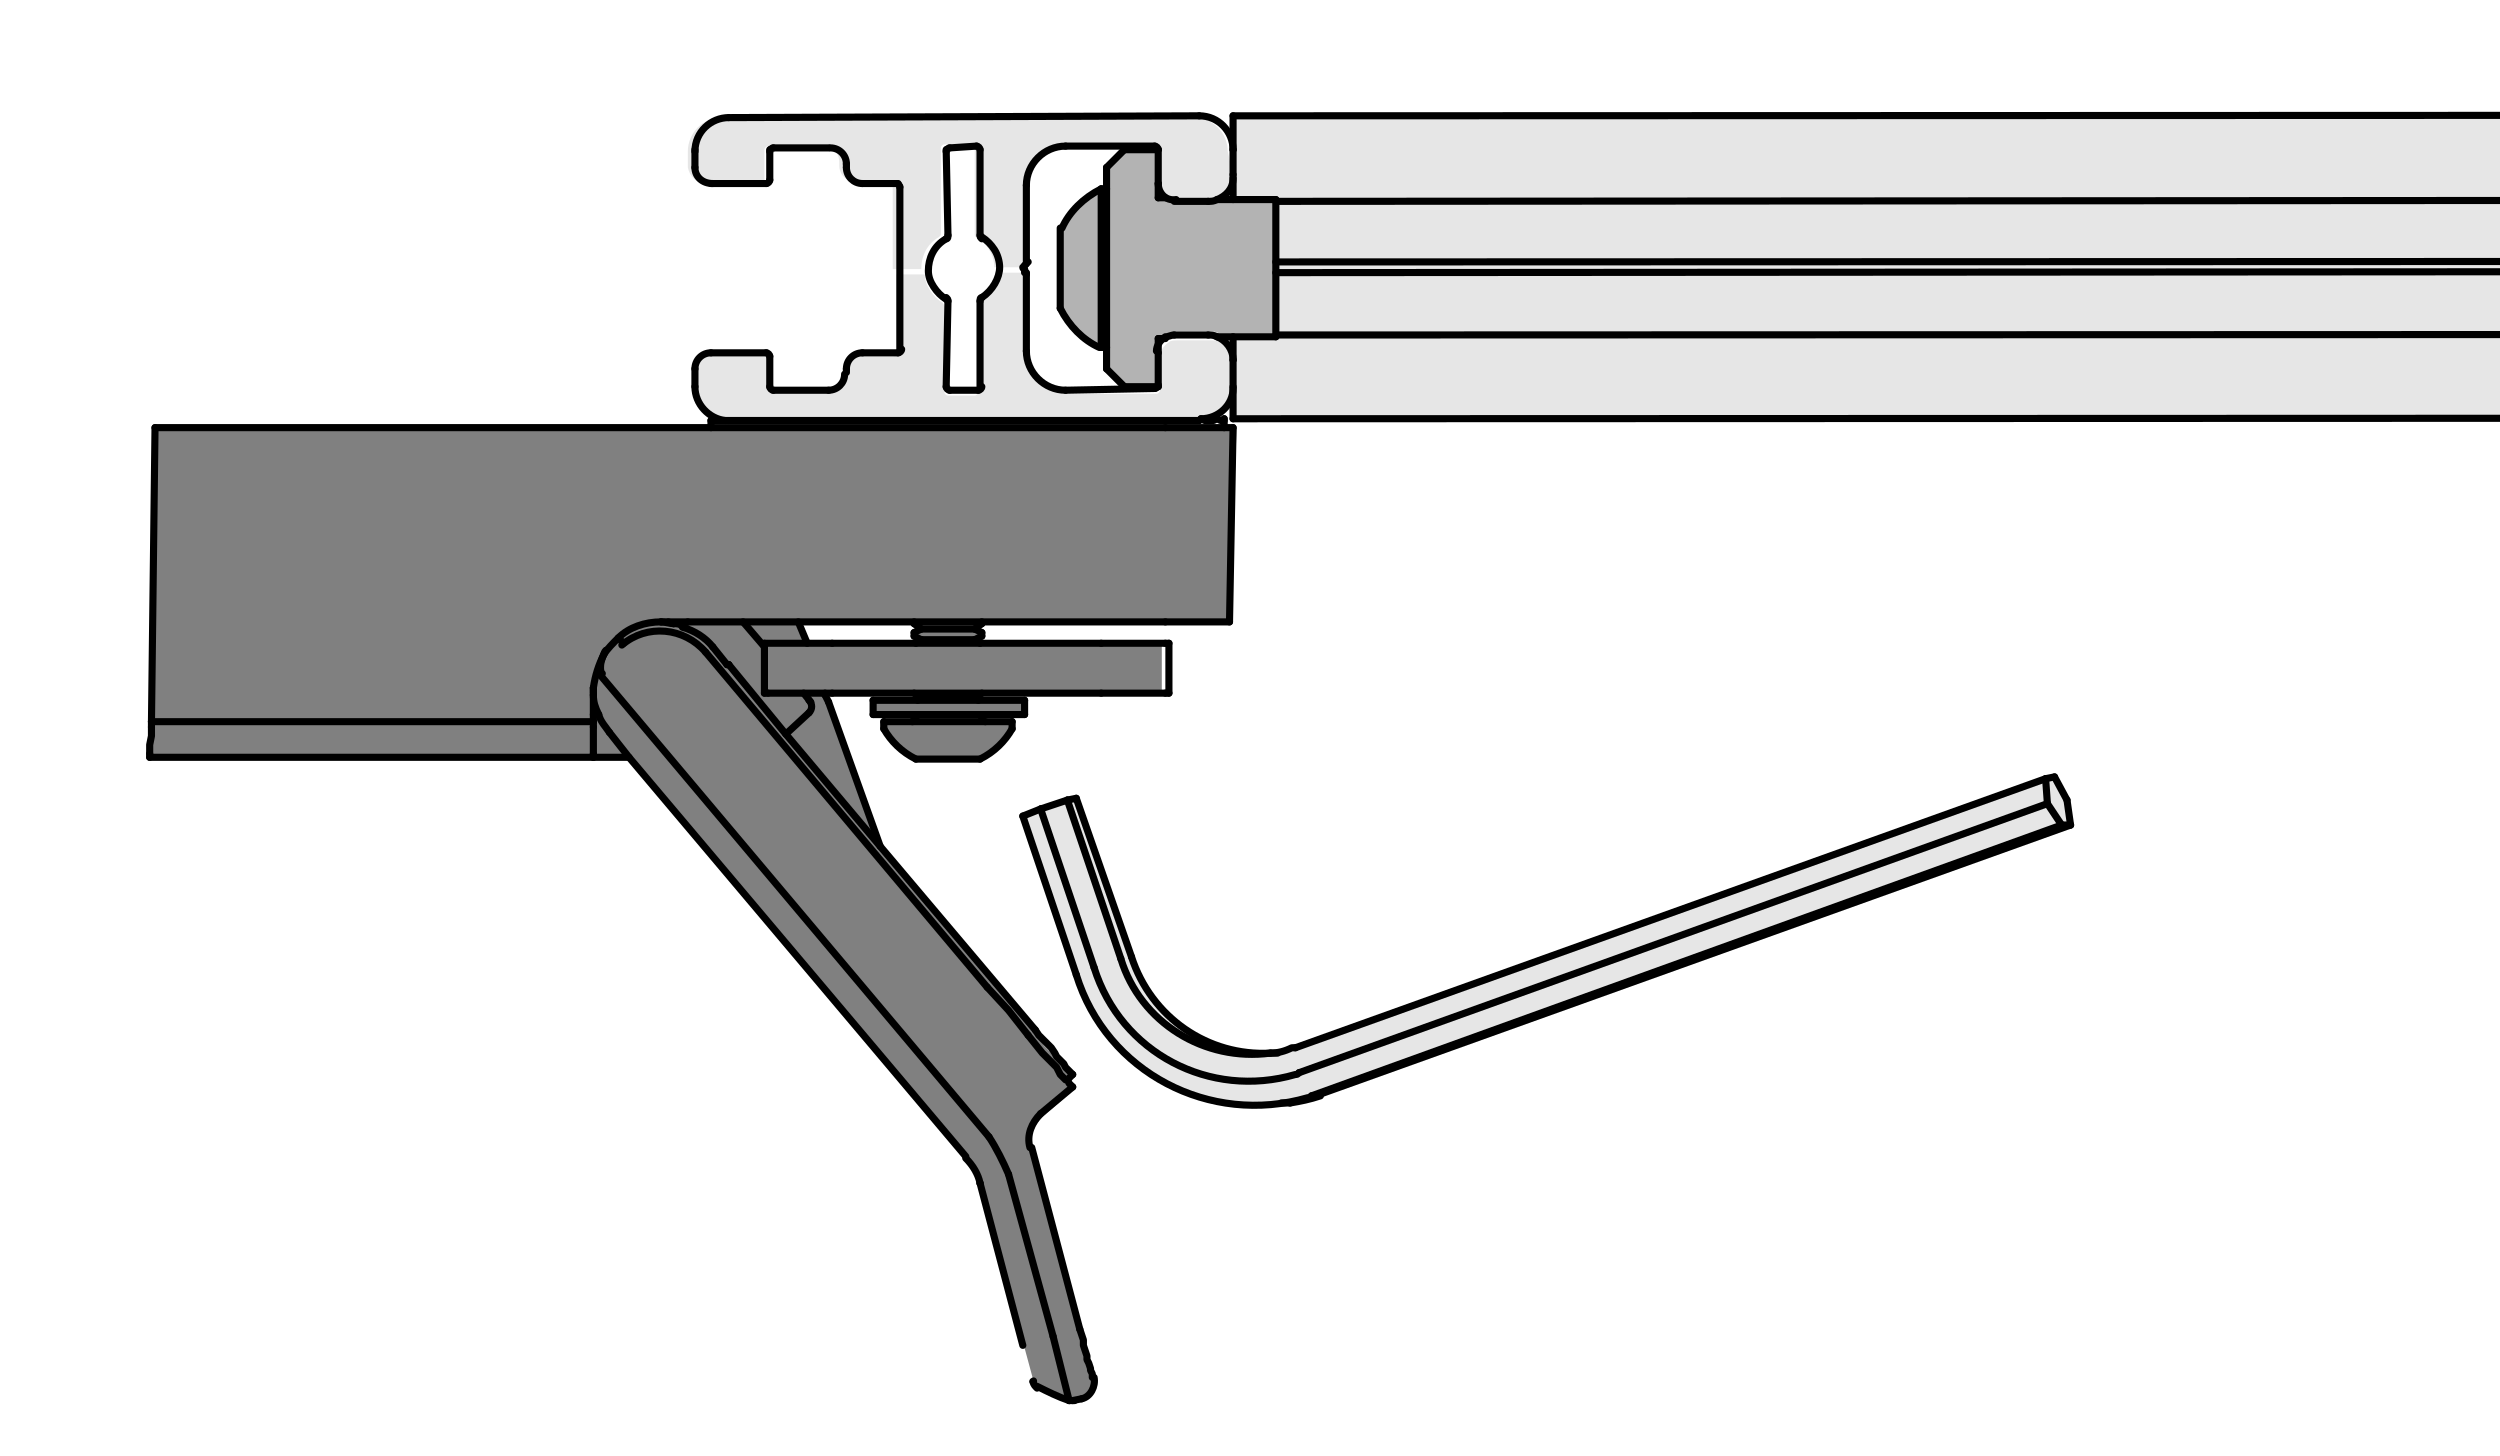 <?xml version="1.0" encoding="utf-8"?>
<!-- Generator: Adobe Illustrator 20.0.0, SVG Export Plug-In . SVG Version: 6.00 Build 0)  -->
<svg version="1.1" xmlns="http://www.w3.org/2000/svg" xmlns:xlink="http://www.w3.org/1999/xlink" x="0px" y="0px"
	 viewBox="0 0 140.3 81.7" style="enable-background:new 0 0 140.3 81.7;" xml:space="preserve">
<style type="text/css">
	.st0{fill:#E6E6E6;}
	.st1{fill:#B3B3B3;}
	.st2{fill:#808080;}
	.st3{fill:none;stroke:#000000;stroke-width:0.4;stroke-linecap:round;stroke-linejoin:round;stroke-miterlimit:10;}
</style>
<g id="Kontur">
	<g id="ARC_1842_">
		<g id="XMLID_2_">
			<g>
				<polygon class="st0" points="352.7,23.4 352.7,23.4 69.2,23.5 69.2,23.5 69.2,23.5 69.2,23.4 69.2,23.2 69.2,23.1 69.2,22.9 
					69.2,22.7 69.2,22.4 69.2,22.2 69.2,21.9 69.2,21.8 69.2,21.7 69.2,20.2 69.2,20 69.2,19.8 69.2,19.5 69.2,19.3 69.2,19.2 
					69.2,19 69.2,18.9 71.6,18.9 71.6,18.8 352.7,18.7 352.7,18.7 352.7,18.8 352.7,18.9 352.7,19 352.7,19.2 352.7,19.4 
					352.7,19.6 352.7,19.9 352.7,20.1 352.7,21.5 352.7,21.8 352.7,22.1 352.7,22.3 352.7,22.5 352.7,22.8 352.7,23 352.7,23.1 
					352.7,23.2 352.7,23.3 				"/>
				<polygon class="st0" points="352.7,15.3 352.7,18.7 71.6,18.8 71.6,15.3 352.7,15.1 352.7,15.1 352.7,15.2 352.7,15.2 
					352.7,15.2 352.7,15.2 352.7,15.2 352.7,15.2 				"/>
				<polygon class="st0" points="352.7,15.1 352.7,15.1 71.6,15.3 71.6,14.7 352.7,14.6 352.7,14.6 352.7,14.6 352.7,14.6 
					352.7,14.6 352.7,14.7 352.7,14.7 352.7,14.7 352.7,14.7 352.7,14.8 352.7,14.8 352.7,14.8 352.7,14.9 352.7,14.9 352.7,14.9 
					352.7,15 352.7,15 				"/>
				<rect x="71.6" y="11.2" class="st0" width="281.1" height="3.4"/>
				<polygon class="st0" points="352.7,11.1 352.7,11.1 71.6,11.3 71.6,11.2 69.2,11.2 69.2,11.1 69.2,10.9 69.2,10.8 69.2,10.6 
					69.2,10.3 69.2,10.1 69.2,10 69.2,9.8 69.2,8.4 69.2,8.2 69.2,7.9 69.2,7.6 69.2,7.4 69.2,7.2 69.2,7 69.2,6.8 69.2,6.7 
					69.2,6.6 69.2,6.6 69.2,6.5 352.7,6.4 352.7,6.4 352.7,6.5 352.7,6.6 352.7,6.7 352.7,6.9 352.7,7.1 352.7,7.3 352.7,7.5 
					352.7,7.8 352.7,8 352.7,8.3 352.7,9.7 352.7,10 352.7,10.2 352.7,10.4 352.7,10.6 352.7,10.8 352.7,10.9 352.7,11 				"/>
				<polygon class="st0" points="116,44.9 116.2,46.3 115.7,46.3 114.9,45.1 114.8,43.7 115.3,43.6 				"/>
				<path class="st0" d="M114.9,45.1l0.7,1.3L73.6,61.5c-0.1,0-0.1,0-0.2,0.1c-5.5,1.7-11.3-1.4-13-6.9l-3-8.9l1-0.4l3,8.9
					c1.5,4.8,6.5,7.4,11.3,6c0.1,0,0.1,0,0.2-0.1L114.9,45.1z"/>
				<path class="st0" d="M71.3,59.1c0.4,0,0.8-0.1,1.2-0.3c0.1,0,0.1,0,0.2,0l42.1-15.2l0.2,1.4L72.9,60.2c-0.1,0-0.1,0-0.2,0.1
					c-4.8,1.5-9.8-1.2-11.3-6l-3-8.9l1.5-0.5l3,8.9C64,57.4,67.6,59.6,71.3,59.1C71.3,59.1,71.3,59.1,71.3,59.1z"/>
				<path class="st0" d="M63.5,53.7c1.1,3.4,4.3,5.6,7.8,5.4c-3.7,0.5-7.2-1.7-8.4-5.3l-3-8.9l0.5-0.1L63.5,53.7z"/>
				<path class="st1" d="M65,10.3c0,0.5,0.4,1,1,0.9l1.9,0c0.2,0,0.3,0,0.5-0.1l0.9,0l2.4,0l0,0l0,3.4l0,0.6l0,3.6l0,0l-2.4,0
					l-0.9,0c-0.2-0.1-0.3-0.1-0.5-0.1l-1.9,0c-0.2,0-0.3,0.1-0.5,0.1L65,19l0,0.8l0,1.9l-1.9,0l-1-0.9l0-1.2l0-9l0-1.2l0.9-0.9
					l1.9,0L65,10.3z"/>
				<path class="st2" d="M33.9,36.7C33.9,36.7,33.9,36.7,33.9,36.7c-0.4,0.6-0.6,1.2-0.6,1.9l0,1.5l0,0.4l-24.8,0L8.7,24l31.2,0
					l25.5,0l0.4,0l0.4,0l0.4,0l0.4,0l0.3,0l0.3,0l0.3,0l0.3,0l0.3,0l0.2,0l0.2,0l0,0l0.2,0l0.1,0l0.1,0l0.1,0l0,0L69,34.9l0,0
					l-0.1,0l-0.1,0l-0.1,0l-0.2,0l-0.2,0l-0.2,0l-0.3,0l-0.3,0l-0.3,0l-0.3,0l-0.4,0l-0.4,0l-0.4,0l-0.4,0l-10.3,0l-3.8,0l-6.5,0
					l-3.1,0l-3.1,0l-1.1,0l-0.4,0c-0.9,0-1.8,0.3-2.4,0.9C34.4,36,34.1,36.4,33.9,36.7z"/>
				<path class="st0" d="M69.2,21.7l0,0.2c-0.1,0.9-0.9,1.7-1.8,1.7l-0.1,0l-26.5,0l-0.2,0c-1-0.1-1.7-0.9-1.7-1.9l0-0.9
					c0-0.5,0.4-0.9,0.9-0.9l3.1,0c0.1,0,0.2,0.1,0.2,0.2l0,1.7c0,0.1,0.1,0.2,0.2,0.2l3.1,0c0.5,0,0.9-0.4,0.9-0.9l0-0.2
					c0-0.5,0.4-0.9,0.9-0.9l1.9,0c0.1,0,0.2-0.1,0.2-0.2l0-4.4l1.6,0c0,0.3,0.1,0.6,0.3,0.9c0.2,0.3,0.4,0.5,0.7,0.7
					c0,0,0.1,0.1,0.1,0.2l0,4.8c0,0.1,0.1,0.2,0.2,0.2l1.5,0c0.1,0,0.2-0.1,0.2-0.2l0-4.8c0-0.1,0-0.1,0.1-0.2c0.6-0.4,1-1.1,1-1.7
					l1.4,0c0,0,0,0.1,0.1,0.1l0.1,0.1c0,0,0.1,0.1,0.1,0.1l0,4.3c0,1.2,1,2.2,2.2,2.2l5,0c0.1,0,0.2-0.1,0.2-0.2l0-1.9
					c0-0.3,0.2-0.6,0.5-0.8c0.1-0.1,0.3-0.1,0.5-0.1l1.9,0c0.2,0,0.3,0,0.5,0.1c0.5,0.2,0.9,0.7,0.9,1.3L69.2,21.7z"/>
				<path class="st0" d="M69.2,9.8l0,0.1c0,0.5-0.4,1-0.9,1.2c-0.2,0.1-0.3,0.1-0.5,0.1l-1.9,0c-0.5,0-0.9-0.4-1-0.9l0-1.9
					c0-0.1-0.1-0.2-0.2-0.2l-5,0c-1.2,0-2.2,1-2.2,2.2l0,4.3c0,0,0,0.1-0.1,0.1l-0.1,0.1c0,0,0,0.1-0.1,0.1l-1.4,0
					c0-0.3-0.1-0.7-0.3-1c-0.2-0.3-0.4-0.5-0.7-0.7c-0.1,0-0.1-0.1-0.1-0.2l0-4.8c0-0.1-0.1-0.2-0.2-0.2l-1.5,0
					c-0.1,0-0.2,0.1-0.2,0.2l0,4.8c0,0.1,0,0.1-0.1,0.2c-0.7,0.4-1,1.1-1,1.8l-1.6,0l0-4.7c0-0.1-0.1-0.2-0.2-0.2l-1.9,0
					c-0.5,0-0.9-0.4-0.9-0.9l0-0.2c0-0.5-0.4-0.9-0.9-0.9l-3.1,0c-0.1,0-0.2,0.1-0.2,0.2l0,1.7c0,0.1-0.1,0.2-0.2,0.2l-3.1,0
					c-0.5,0-0.9-0.4-1-0.9l0-0.9c0-1,0.8-1.9,1.9-1.9l26.5,0c1,0,1.9,0.8,1.9,1.9L69.2,9.8z"/>
				<path class="st2" d="M46.3,38.9L46.3,38.9l-0.5,0l-0.4,0l-0.4,0l0,0l-0.4,0l-0.4,0l-0.4,0l-0.3,0l-0.3,0l-0.3,0l0,0l0,0l0,0l0,0
					l0,0l0,0l0,0l0-2.6l0-0.2c0,0,0,0,0,0l0,0l0,0l0,0l0,0l0,0l0,0l0.3,0l0.3,0l0.3,0l0.3,0l0.4,0l0.4,0l0.2,0l0.2,0l0.4,0l0.4,0
					l0.4,0l4.7,0l3.6,0l6.8,0l0.4,0l0.4,0l0.4,0l0.4,0l0.4,0l0.4,0l0.3,0l0.3,0l0.3,0l0.3,0l0,0l0,0l0,0l0,0l0,0l0,0l0,0l0,0l0,2.8
					l0,0l0,0l0,0l0,0l0,0l0,0l0,0l-0.3,0l-0.3,0l-0.3,0l-0.3,0l-0.4,0l-0.4,0l-0.4,0l-0.4,0l-0.4,0l-0.4,0l-6.7,0l-3.8,0l-4.6,0
					L46.3,38.9z"/>
				<path class="st2" d="M61.3,77.3c0.1,0.5-0.2,1-0.7,1.2l-0.4,0.1c-0.1,0-0.2,0-0.3,0c-0.3-1.2-0.6-2.4-0.9-3.6l-2.4-9.1
					c-0.3-0.7-0.7-1.5-1.1-2.1L33.7,37.9c0-0.2-0.1-0.3-0.1-0.4c0-0.3,0.1-0.5,0.2-0.7c0,0,0,0,0,0c0.2-0.3,0.5-0.7,0.8-0.9l0.3,0.4
					c1.4-1.2,3.5-1,4.7,0.4l15.8,18.8l1.2,1.4l1.2,1.4l0.4,0.5l0.4,0.5l0.4,0.4l0.3,0.4l0.3,0.3l0.3,0.3l0.1,0.1l0.1,0.1l0.1,0.2
					l0,0.1l0,0l-1.7,1.5c-0.5,0.5-0.8,1.2-0.6,1.9l2.7,10.2l0.1,0.3l0.1,0.3l0.1,0.3l0.1,0.3l0.1,0.3l0.1,0.2l0.1,0.2l0.1,0.2l0,0.2
					l0,0.1l0,0.1L61.3,77.3L61.3,77.3L61.3,77.3z"/>
				<path class="st2" d="M59.1,75c0.3,1.2,0.6,2.4,0.9,3.6c-0.6-0.2-1.2-0.4-1.8-0.8c-0.1-0.1-0.2-0.2-0.2-0.3l0,0c0,0,0,0,0,0l0,0
					c0,0,0,0,0,0l0,0c0,0,0,0,0,0l0,0l0,0l0,0l0,0l0,0l0,0l0,0l0,0l0,0l0,0l0,0l0,0l0,0l0,0l0,0l0,0l0,0l0,0l0,0l0,0l0,0l0,0l0,0
					l0,0l0,0l0,0l0,0l0,0l0,0l0,0l0,0l0,0l0,0l0,0l0,0l0,0l0,0l0,0l0,0l0,0l0,0l0,0l0,0l0,0l0,0l0,0l0,0l0,0l0,0l0,0l0,0l0,0l0,0
					l0,0l0,0l0,0l0,0l0,0l0,0l0,0l0,0l0,0l0,0l0,0l0,0l0,0l0,0l0,0l0,0l0,0l0,0l0,0l0,0l0,0l0,0l0,0l0,0l0,0l0,0l0,0l0,0l0,0l0,0
					l0,0l0,0l0,0l0,0l0,0l0,0l0,0l0,0l0,0l0,0l0,0l0,0l0,0l0,0l0,0l0,0l0,0l0,0l0,0l0,0l0,0l0,0l0,0l0,0l0,0l0,0l0,0l0,0l0,0l0,0
					l0,0l0,0l0,0l0,0l0,0l0,0l0,0l0,0l0,0l0,0l0,0l0,0l0,0l0,0l0,0l0,0l0,0l0,0l0,0l0,0l0,0l0,0l0,0l0,0l0,0l0,0l0,0l0,0l0,0l0,0
					l0,0l0,0l0,0l0,0l0,0l0,0l0,0l0,0l0,0l0,0l0,0l0,0l0,0l0,0l0,0l0,0l0,0l0,0l0,0l0,0l0,0l0,0l0,0l0,0l0,0l0,0l0,0l0,0l0,0l0,0
					l0,0l0,0L55,66.4l0,0c-0.1-0.5-0.4-1-0.8-1.4L35.3,42.5l-1.1-1.4c-0.3-0.3-0.5-0.6-0.6-1c-0.1-0.3-0.2-0.7-0.3-1.1l0-0.1
					c0-0.1,0-0.2,0-0.3c0-0.7,0.2-1.3,0.6-1.9c-0.1,0.2-0.2,0.5-0.2,0.7c0,0.2,0,0.3,0.1,0.4l21.8,25.9c0.4,0.7,0.8,1.4,1.1,2.1
					L59.1,75z"/>
				<path class="st2" d="M60.2,60.3l-0.4,0.3l-0.1-0.1l-0.3-0.3l-0.3-0.3l-0.3-0.4l-0.4-0.4l-0.4-0.5l-0.4-0.5l-1.2-1.4l-1.2-1.4
					L39.6,36.6c-1.2-1.4-3.3-1.6-4.7-0.4l-0.3-0.4c0.7-0.6,1.5-0.9,2.4-0.9c0.2,0,0.5,0,0.7,0.1l0,0c0.2,0,0.3,0.1,0.5,0.1
					c0.6,0.2,1.2,0.6,1.7,1.1l0.8,1l0.1,0.1l3.2,3.8l5.3,6.3l8.7,10.4l0.2,0.3l0.2,0.3l0.2,0.3l0.2,0.2l0.2,0.2l0.2,0.2l0.2,0.2
					l0.2,0.2l0.1,0.2l0.1,0.1l0.1,0.1l0.1,0.1L60.2,60.3L60.2,60.3L60.2,60.3z"/>
				<polygon class="st1" points="62.1,10.6 62.1,19.5 61.8,19.5 61.8,19.5 61.8,19.4 61.8,19.3 61.8,19.2 61.8,19 61.8,18.8 
					61.8,18.6 61.8,18.3 61.8,18 61.8,17.7 61.8,17.4 61.8,17 61.8,16.6 61.8,16.3 61.8,15.9 61.8,15.5 61.8,15.1 61.8,14.7 
					61.8,14.3 61.8,13.9 61.8,13.5 61.8,13.1 61.8,12.8 61.8,12.4 61.8,12.1 61.8,11.8 61.8,11.6 61.8,11.3 61.8,11.1 61.8,10.9 
					61.8,10.8 61.8,10.7 61.8,10.6 61.8,10.6 				"/>
				<path class="st1" d="M61.8,19.5L61.8,19.5c-1-0.4-1.8-1.2-2.2-2.2l0,0l0-0.1l0-0.1l0-0.1l0-0.2l0-0.2l0-0.2l0-0.2l0-0.3l0-0.3
					l0-0.3l0-0.3l0-0.3l0-0.3l0-0.3l0-0.3l0-0.2l0-0.2l0-0.2l0-0.2l0-0.1l0-0.1l0-0.1l0,0l0,0c0.5-1,1.3-1.8,2.2-2.2l0,0l0,0.1
					l0,0.1l0,0.2l0,0.2l0,0.2l0,0.2l0,0.3l0,0.3l0,0.3l0,0.3l0,0.4l0,0.4l0,0.4l0,0.4l0,0.4l0,0.4l0,0.4l0,0.4l0,0.4l0,0.4l0,0.4
					l0,0.4l0,0.3l0,0.3l0,0.3l0,0.3l0,0.2l0,0.2l0,0.2l0,0.1L61.8,19.5L61.8,19.5z"/>
				<polygon class="st2" points="57.5,39.3 57.5,40.1 57.5,40.1 57.4,40.1 57.4,40.1 57.2,40.1 57.1,40.1 56.9,40.1 56.7,40.1 
					56.4,40.1 56.2,40.1 55.9,40.1 55.6,40.1 55.2,40.1 55.1,40.1 54.9,40.1 54.5,40.1 54.1,40.1 53.7,40.1 53.4,40.1 53,40.1 
					52.6,40.1 52.2,40.1 51.8,40.1 51.5,40.1 51.3,40.1 51.1,40.1 50.8,40.1 50.5,40.1 50.2,40.1 50,40.1 49.7,40.1 49.5,40.1 
					49.4,40.1 49.2,40.1 49.1,40.1 49.1,40.1 49,40.1 49,39.3 49.1,39.3 49.1,39.3 49.2,39.3 49.4,39.3 49.5,39.3 49.7,39.3 
					50,39.3 50.2,39.3 50.5,39.3 50.8,39.3 51.1,39.3 51.5,39.3 51.5,39.3 51.8,39.3 52.2,39.3 52.6,39.3 53,39.3 53.4,39.3 
					53.7,39.3 54.1,39.3 54.5,39.3 54.9,39.3 54.9,39.3 55.2,39.3 55.6,39.3 55.9,39.3 56.2,39.3 56.4,39.3 56.7,39.3 56.9,39.3 
					57.1,39.3 57.2,39.3 57.4,39.3 57.4,39.3 57.5,39.3 				"/>
				<path class="st2" d="M56.8,40.5l0,0.4c-0.4,0.7-1,1.3-1.8,1.7l0,0l-0.1,0l-0.1,0l-0.1,0l-0.2,0l-0.2,0l-0.2,0l-0.2,0l-0.2,0
					l-0.3,0l-0.3,0l-0.3,0l-0.3,0l-0.2,0l-0.2,0l-0.2,0l-0.2,0l-0.2,0l-0.1,0l-0.1,0l-0.1,0l0,0c-0.8-0.4-1.4-1-1.8-1.7l0-0.4l0,0
					l0,0l0.1,0l0.1,0l0.1,0l0.2,0l0.2,0l0.2,0l0.3,0l0.3,0l0,0l0,0l0.3,0l0.3,0l0.3,0l0.4,0l0.4,0l0.4,0l0.4,0l0.4,0l0.4,0l0.3,0
					l0.3,0l0.3,0l0.1,0l0.2,0l0.3,0l0.2,0l0.2,0l0.2,0l0.2,0l0.1,0L56.8,40.5L56.8,40.5L56.8,40.5z"/>
				<path class="st2" d="M55.3,40.5L55.3,40.5l-0.1,0l-0.3,0l-0.3,0l-0.3,0l-0.4,0l-0.4,0l-0.4,0l-0.4,0l-0.4,0l-0.4,0l-0.3,0
					l-0.3,0l-0.3,0c0.1,0,0.2-0.1,0.2-0.2l0-0.3l0.2,0l0.4,0l0.4,0l0.4,0l0.4,0l0.4,0l0.4,0l0.4,0l0.4,0l0.4,0l0.3,0l0,0.3
					C55.1,40.4,55.2,40.5,55.3,40.5z"/>
				<polygon class="st2" points="55.1,38.9 55.1,38.9 54.7,39.2 54.7,39.2 54.7,39.2 54.6,39.2 54.5,39.2 54.4,39.2 54.2,39.2 
					54,39.2 53.8,39.2 53.6,39.2 53.3,39.2 53.1,39.2 52.9,39.2 52.7,39.2 52.4,39.2 52.3,39.2 52.1,39.2 51.9,39.2 51.8,39.2 
					51.8,39.2 51.7,39.2 51.7,39.2 51.3,38.9 51.3,38.9 				"/>
				<polygon class="st2" points="54.9,39.3 54.9,39.3 54.5,39.3 54.1,39.3 53.7,39.3 53.4,39.3 53,39.3 52.6,39.3 52.2,39.3 
					51.8,39.3 51.5,39.3 51.7,39.2 51.7,39.2 51.8,39.2 51.8,39.2 51.9,39.2 52.1,39.2 52.3,39.2 52.4,39.2 52.7,39.2 52.9,39.2 
					53.1,39.2 53.3,39.2 53.6,39.2 53.8,39.2 54,39.2 54.2,39.2 54.4,39.2 54.5,39.2 54.6,39.2 54.7,39.2 54.7,39.2 54.7,39.2 				
					"/>
				<polygon class="st2" points="55.1,35.5 55.1,35.7 54.7,35.9 54.7,35.9 54.7,35.9 54.6,35.9 54.5,35.9 54.4,35.9 54.2,35.9 
					54,35.9 53.8,35.9 53.6,35.9 53.3,35.9 53.1,35.9 52.9,35.9 52.7,35.9 52.5,35.9 52.3,35.9 52.1,35.9 51.9,35.9 51.8,35.9 
					51.8,35.9 51.7,35.9 51.7,35.9 51.3,35.7 51.3,35.5 51.7,35.3 51.7,35.3 51.8,35.3 51.8,35.3 51.9,35.3 52.1,35.3 52.3,35.3 
					52.4,35.3 52.7,35.3 52.9,35.3 53.1,35.3 53.3,35.3 53.6,35.3 53.8,35.3 54,35.3 54.2,35.3 54.4,35.3 54.5,35.3 54.6,35.3 
					54.7,35.3 54.7,35.3 54.7,35.3 				"/>
				<polygon class="st2" points="55,36.1 51.4,36.1 51.7,35.9 51.7,35.9 51.8,35.9 51.8,35.9 51.9,35.9 52.1,35.9 52.3,35.9 
					52.5,35.9 52.7,35.9 52.9,35.9 53.1,35.9 53.3,35.9 53.6,35.9 53.8,35.9 54,35.9 54.2,35.9 54.4,35.9 54.5,35.9 54.6,35.9 
					54.7,35.9 54.7,35.9 54.7,35.9 				"/>
				<polygon class="st2" points="55.1,34.9 55.1,35 54.7,35.3 54.7,35.3 54.7,35.3 54.6,35.3 54.5,35.3 54.4,35.3 54.2,35.3 
					54,35.3 53.8,35.3 53.6,35.3 53.3,35.3 53.1,35.3 52.9,35.3 52.7,35.3 52.4,35.3 52.3,35.3 52.1,35.3 51.9,35.3 51.8,35.3 
					51.8,35.3 51.7,35.3 51.7,35.3 51.3,35 51.3,34.9 				"/>
				<path class="st2" d="M46.5,39.4l2.9,8.1l-5.3-6.3l1.3-1.1c0.2-0.2,0.2-0.5,0-0.7l-0.4-0.4l0.4,0l0.4,0l0.4,0l0,0l0,0.1l0.1,0.2
					L46.5,39.4z"/>
				<path class="st2" d="M45.5,39.4c0.2,0.2,0.1,0.5,0,0.7l-1.3,1.1l-3.2-3.8l0-0.1l-0.1,0l-0.8-1c-0.4-0.5-1-0.9-1.7-1.1l0,0
					l0.1-0.1l0.1-0.1l3.1,0l1.2,1.4l0,2.6l0,0l0,0l0,0l0,0l0,0l0,0l0,0l0.3,0l0.3,0l0.3,0l0.4,0l0.4,0l0.4,0l0,0L45.5,39.4z"/>
				<path class="st2" d="M44.8,34.9l0.4,1.2l-0.2,0l-0.4,0l-0.4,0l-0.3,0l-0.3,0l-0.3,0l-0.3,0l0,0l0,0l0,0l0,0l0,0l0,0c0,0,0,0,0,0
					l0,0.2l-1.2-1.4L44.8,34.9z"/>
				<path class="st2" d="M35.3,42.5l-2.1,0l0,0l0,0l0,0l0-0.1l0-0.5l0-0.5l0-0.6l0-0.1l0-0.1l0-0.1l0-0.4l0.3,0
					c0.1,0.4,0.4,0.7,0.6,1L35.3,42.5z"/>
				<polygon class="st2" points="33.3,42.5 33.3,42.5 8.4,42.5 8.4,42.5 8.4,42.4 8.4,42.4 8.4,42.3 8.4,41.8 8.5,41.3 8.5,40.8 
					8.5,40.7 8.5,40.6 8.5,40.5 33.3,40.5 33.3,40.6 33.3,40.7 33.3,40.8 33.3,41.3 33.3,41.8 33.3,42.3 33.3,42.4 33.3,42.4 				
					"/>
			</g>
			<g>
				<line class="st3" x1="71.9" y1="61.9" x2="72.4" y2="61.9"/>
				<line class="st3" x1="61.8" y1="19.5" x2="62.1" y2="19.5"/>
				<line class="st3" x1="62.1" y1="10.6" x2="61.8" y2="10.6"/>
				<path class="st3" d="M59.5,17.3c0.5,1,1.3,1.8,2.2,2.2"/>
				<path class="st3" d="M61.8,10.6c-1,0.5-1.8,1.3-2.2,2.2"/>
				<path class="st3" d="M55,42.6c0.8-0.4,1.4-1,1.8-1.7"/>
				<path class="st3" d="M49.6,40.9c0.4,0.7,1,1.3,1.8,1.7"/>
				<line class="st3" x1="56.8" y1="40.9" x2="56.8" y2="40.5"/>
				<line class="st3" x1="49.6" y1="40.5" x2="49.6" y2="40.9"/>
				<path class="st3" d="M55.1,40.3c0,0.1,0.1,0.2,0.2,0.2c0,0,0,0,0,0"/>
				<path class="st3" d="M51.2,40.5c0.1,0,0.2-0.1,0.2-0.2"/>
				<line class="st3" x1="55.1" y1="40.3" x2="55.1" y2="40.1"/>
				<line class="st3" x1="51.3" y1="40.1" x2="51.3" y2="40.3"/>
				<line class="st3" x1="55" y1="36.1" x2="54.7" y2="35.9"/>
				<line class="st3" x1="51.7" y1="35.9" x2="51.4" y2="36.1"/>
				<line class="st3" x1="51.3" y1="35.7" x2="51.7" y2="35.9"/>
				<line class="st3" x1="54.7" y1="35.9" x2="55.1" y2="35.7"/>
				<line class="st3" x1="55.1" y1="35.7" x2="55.1" y2="35.5"/>
				<line class="st3" x1="51.3" y1="35.5" x2="51.3" y2="35.7"/>
				<line class="st3" x1="51.3" y1="35" x2="51.7" y2="35.3"/>
				<line class="st3" x1="54.7" y1="35.3" x2="55.1" y2="35"/>
				<line class="st3" x1="54.9" y1="39.3" x2="54.7" y2="39.2"/>
				<line class="st3" x1="51.7" y1="39.2" x2="51.5" y2="39.3"/>
				<line class="st3" x1="51.3" y1="38.9" x2="51.7" y2="39.2"/>
				<line class="st3" x1="54.7" y1="39.2" x2="55.1" y2="38.9"/>
				<line class="st3" x1="55.1" y1="35" x2="55.1" y2="34.9"/>
				<polyline class="st3" points="51.3,34.9 51.3,34.9 51.3,35 				"/>
				<line class="st3" x1="55.1" y1="35.5" x2="54.7" y2="35.3"/>
				<line class="st3" x1="51.7" y1="35.3" x2="51.3" y2="35.5"/>
				<line class="st3" x1="57.5" y1="40.1" x2="57.5" y2="39.3"/>
				<line class="st3" x1="49" y1="39.3" x2="49" y2="40.1"/>
				<path class="st3" d="M65.9,18.8c-0.2,0-0.3,0.1-0.5,0.1c-0.3,0.2-0.5,0.5-0.5,0.8"/>
				<path class="st3" d="M39,21.7c0,1,0.8,1.8,1.7,1.9"/>
				<line class="st3" x1="39.9" y1="19.8" x2="43" y2="19.8"/>
				<path class="st3" d="M43.2,20c0-0.1-0.1-0.2-0.2-0.2"/>
				<line class="st3" x1="43.4" y1="21.9" x2="46.5" y2="21.9"/>
				<path class="st3" d="M46.5,21.9c0.5,0,0.9-0.4,0.9-0.9"/>
				<line class="st3" x1="47.5" y1="20.9" x2="47.5" y2="20.7"/>
				<path class="st3" d="M50.5,10.5c0-0.1-0.1-0.2-0.2-0.2"/>
				<line class="st3" x1="48.4" y1="10.3" x2="50.4" y2="10.3"/>
				<line class="st3" x1="43.4" y1="8.3" x2="46.5" y2="8.3"/>
				<path class="st3" d="M43,10.3c0.1,0,0.2-0.1,0.2-0.2"/>
				<line class="st3" x1="39.9" y1="10.3" x2="43" y2="10.3"/>
				<path class="st3" d="M39,9.4c0,0.5,0.4,0.9,1,0.9"/>
				<line class="st3" x1="64.8" y1="8.2" x2="59.8" y2="8.2"/>
				<path class="st3" d="M59.8,8.2c-1.2,0-2.2,1-2.2,2.2"/>
				<line class="st3" x1="53.1" y1="8.4" x2="53.2" y2="13.2"/>
				<line class="st3" x1="53.3" y1="21.9" x2="54.9" y2="21.9"/>
				<path class="st3" d="M57.5,14.9c0,0,0,0.1-0.1,0.1c0,0,0,0.1,0.1,0.1"/>
				<line class="st3" x1="43.2" y1="10.1" x2="43.2" y2="8.4"/>
				<path class="st3" d="M55.1,16.7c-0.1,0-0.1,0.1-0.1,0.2"/>
				<polyline class="st3" points="50.5,19.6 50.5,15.2 50.5,10.5 				"/>
				<line class="st3" x1="48.4" y1="19.8" x2="50.4" y2="19.8"/>
				<path class="st3" d="M43.4,8.3c-0.1,0-0.2,0.1-0.2,0.2"/>
				<line class="st3" x1="39" y1="9.4" x2="39" y2="8.4"/>
				<line class="st3" x1="67.8" y1="18.8" x2="65.9" y2="18.8"/>
				<line class="st3" x1="47.5" y1="9.2" x2="47.5" y2="9.4"/>
				<line class="st3" x1="55" y1="21.7" x2="55" y2="16.9"/>
				<line class="st3" x1="53.1" y1="21.7" x2="53.2" y2="16.9"/>
				<line class="st3" x1="57.6" y1="10.4" x2="57.6" y2="14.7"/>
				<line class="st3" x1="65" y1="10.3" x2="65" y2="8.4"/>
				<line class="st3" x1="67.3" y1="23.6" x2="40.9" y2="23.6"/>
				<line class="st3" x1="69.2" y1="21.7" x2="69.2" y2="20.2"/>
				<line class="st3" x1="67.3" y1="6.5" x2="40.9" y2="6.6"/>
				<path class="st3" d="M39.9,19.8c-0.5,0-0.9,0.4-0.9,0.9"/>
				<path class="st3" d="M48.4,19.8c-0.5,0-0.9,0.4-0.9,0.9"/>
				<path class="st3" d="M47.5,9.4c0,0.5,0.4,0.9,0.9,0.9"/>
				<path class="st3" d="M47.5,9.2c0-0.5-0.4-0.9-0.9-0.9"/>
				<path class="st3" d="M65,10.3c0,0.5,0.4,1,1,0.9"/>
				<path class="st3" d="M40.9,6.6c-1,0-1.9,0.8-1.9,1.9"/>
				<path class="st3" d="M67.4,23.5c1,0,1.8-0.8,1.8-1.7"/>
				<path class="st3" d="M69.2,8.4c0-1-0.8-1.9-1.9-1.9"/>
				<line class="st3" x1="53.3" y1="8.3" x2="54.8" y2="8.2"/>
				<line class="st3" x1="55" y1="8.4" x2="55" y2="13.2"/>
				<line class="st3" x1="69.2" y1="9.8" x2="69.2" y2="8.4"/>
				<path class="st3" d="M57.6,19.7c0,1.2,1,2.2,2.2,2.2"/>
				<line class="st3" x1="39" y1="21.7" x2="39" y2="20.7"/>
				<path class="st3" d="M43.2,21.7c0,0.1,0.1,0.2,0.2,0.2"/>
				<path class="st3" d="M50.4,19.8c0.1,0,0.2-0.1,0.2-0.2"/>
				<path class="st3" d="M53.1,21.7c0,0.1,0.1,0.2,0.2,0.2"/>
				<path class="st3" d="M53.3,8.3c-0.1,0-0.2,0.1-0.2,0.2"/>
				<path class="st3" d="M54.9,21.9c0.1,0,0.2-0.1,0.2-0.2"/>
				<path class="st3" d="M55,8.4c0-0.1-0.1-0.2-0.2-0.2"/>
				<path class="st3" d="M65,8.4c0-0.1-0.1-0.2-0.2-0.2"/>
				<path class="st3" d="M64.8,21.8c0.1,0,0.2-0.1,0.2-0.2"/>
				<line class="st3" x1="67.8" y1="11.3" x2="65.9" y2="11.3"/>
				<path class="st3" d="M69.2,20.2c0-0.6-0.4-1.1-0.9-1.3c-0.2-0.1-0.3-0.1-0.5-0.1"/>
				<path class="st3" d="M67.8,11.3c0.2,0,0.3,0,0.5-0.1c0.5-0.2,0.9-0.6,0.9-1.2"/>
				<line class="st3" x1="43.2" y1="20" x2="43.2" y2="21.7"/>
				<line class="st3" x1="65" y1="19.8" x2="65" y2="21.7"/>
				<line class="st3" x1="64.8" y1="21.8" x2="59.8" y2="21.9"/>
				<line class="st3" x1="57.6" y1="19.7" x2="57.6" y2="15.4"/>
				<path class="st3" d="M53.2,16.9c0-0.1,0-0.1-0.1-0.2"/>
				<path class="st3" d="M53.1,13.4c0.1,0,0.1-0.1,0.1-0.2"/>
				<path class="st3" d="M55,13.2c0,0.1,0,0.1,0.1,0.2"/>
				<path class="st3" d="M57.6,15.4c0-0.1,0-0.1-0.1-0.1"/>
				<line class="st3" x1="57.6" y1="15.3" x2="57.5" y2="15.2"/>
				<path class="st3" d="M57.6,14.8c0,0,0-0.1,0.1-0.1"/>
				<line class="st3" x1="57.6" y1="14.8" x2="57.5" y2="14.9"/>
				<path class="st3" d="M53.1,13.4c-0.7,0.4-1,1.1-1,1.8c0,0.3,0.1,0.6,0.3,0.9c0.2,0.3,0.4,0.5,0.7,0.7"/>
				<path class="st3" d="M55.1,16.7c0.6-0.4,1-1.1,1-1.7c0-0.3-0.1-0.7-0.3-1c-0.2-0.3-0.4-0.5-0.7-0.7"/>
				<line class="st3" x1="114.8" y1="43.7" x2="115.3" y2="43.6"/>
				<line class="st3" x1="115.3" y1="43.6" x2="116" y2="44.9"/>
				<line class="st3" x1="116" y1="44.9" x2="116.2" y2="46.3"/>
				<line class="st3" x1="116.2" y1="46.3" x2="115.7" y2="46.3"/>
				<line class="st3" x1="115.7" y1="46.3" x2="114.9" y2="45.1"/>
				<line class="st3" x1="114.9" y1="45.1" x2="114.8" y2="43.7"/>
				<line class="st3" x1="73.6" y1="61.5" x2="115.7" y2="46.3"/>
				<line class="st3" x1="72.9" y1="60.2" x2="114.9" y2="45.1"/>
				<line class="st3" x1="72.7" y1="58.8" x2="114.8" y2="43.7"/>
				<line class="st3" x1="74.1" y1="61.4" x2="116.2" y2="46.3"/>
				<path class="st3" d="M60.4,54.7c1.7,5.5,7.5,8.5,13,6.9c0.1,0,0.1,0,0.2-0.1"/>
				<path class="st3" d="M61.4,54.3c1.5,4.8,6.5,7.4,11.3,6c0.1,0,0.1,0,0.2-0.1"/>
				<path class="st3" d="M71.3,59.1c0.4,0,0.8-0.1,1.2-0.3c0.1,0,0.1,0,0.2,0"/>
				<path class="st3" d="M62.9,53.8c1.1,3.6,4.7,5.8,8.4,5.3"/>
				<path class="st3" d="M72.4,61.9c0.6-0.1,1.1-0.2,1.7-0.4"/>
				<path class="st3" d="M63.5,53.7c1.1,3.4,4.3,5.6,7.8,5.4c0,0,0,0,0.1,0c0.1,0,0.2,0,0.3,0"/>
				<line class="st3" x1="61.4" y1="54.3" x2="58.4" y2="45.4"/>
				<line class="st3" x1="58.4" y1="45.4" x2="59.9" y2="44.9"/>
				<line class="st3" x1="62.9" y1="53.8" x2="59.9" y2="44.9"/>
				<line class="st3" x1="60.4" y1="54.7" x2="57.4" y2="45.8"/>
				<line class="st3" x1="57.4" y1="45.8" x2="58.4" y2="45.4"/>
				<line class="st3" x1="63.5" y1="53.7" x2="60.4" y2="44.8"/>
				<line class="st3" x1="59.9" y1="44.9" x2="60.4" y2="44.8"/>
				<polyline class="st3" points="61.8,19.5 61.8,19.5 61.8,19.4 61.8,19.3 61.8,19.2 61.8,19 61.8,18.8 61.8,18.6 61.8,18.3 
					61.8,18 61.8,17.7 61.8,17.4 61.8,17 61.8,16.6 61.8,16.3 61.8,15.9 61.8,15.5 61.8,15.1 61.8,14.7 61.8,14.3 61.8,13.9 
					61.8,13.5 61.8,13.1 61.8,12.8 61.8,12.4 61.8,12.1 61.8,11.8 61.8,11.6 61.8,11.3 61.8,11.1 61.8,10.9 61.8,10.8 61.8,10.7 
					61.8,10.6 61.8,10.6 				"/>
				<polyline class="st3" points="59.5,17.3 59.5,17.3 59.5,17.2 59.5,17.1 59.5,17 59.5,16.8 59.5,16.6 59.5,16.4 59.5,16.2 
					59.5,15.9 59.5,15.7 59.5,15.4 59.5,15.1 59.5,14.8 59.5,14.5 59.5,14.3 59.5,14 59.5,13.8 59.5,13.5 59.5,13.3 59.5,13.2 
					59.5,13 59.5,12.9 59.5,12.9 59.5,12.8 59.5,12.8 				"/>
				<polyline class="st3" points="71.6,18.9 69.2,18.9 68.3,18.9 				"/>
				<line class="st3" x1="65.4" y1="19" x2="65" y2="19"/>
				<line class="st3" x1="65" y1="21.7" x2="63.1" y2="21.7"/>
				<line class="st3" x1="63.1" y1="21.7" x2="62.1" y2="20.7"/>
				<line class="st3" x1="62.1" y1="9.4" x2="63.1" y2="8.4"/>
				<line class="st3" x1="65" y1="10.3" x2="65" y2="11.1"/>
				<line class="st3" x1="65" y1="11.1" x2="65.4" y2="11.1"/>
				<polyline class="st3" points="68.3,11.2 69.2,11.2 71.6,11.2 				"/>
				<polyline class="st3" points="71.6,11.2 71.6,11.3 71.6,14.7 71.6,15.3 71.6,18.8 71.6,18.9 				"/>
				<polyline class="st3" points="62.1,20.7 62.1,19.5 62.1,10.6 62.1,9.4 				"/>
				<line class="st3" x1="65" y1="19" x2="65" y2="19.8"/>
				<line class="st3" x1="63.1" y1="8.4" x2="65" y2="8.4"/>
				<line class="st3" x1="352.7" y1="9.7" x2="352.7" y2="8.3"/>
				<line class="st3" x1="69.2" y1="6.5" x2="352.7" y2="6.4"/>
				<polyline class="st3" points="352.7,6.4 352.7,6.4 352.7,6.5 352.7,6.6 352.7,6.7 352.7,6.9 352.7,7.1 352.7,7.3 352.7,7.5 
					352.7,7.8 352.7,8 352.7,8.3 				"/>
				<polyline class="st3" points="69.2,8.4 69.2,8.2 69.2,7.9 69.2,7.6 69.2,7.4 69.2,7.2 69.2,7 69.2,6.8 69.2,6.7 69.2,6.6 
					69.2,6.6 69.2,6.5 				"/>
				<line class="st3" x1="352.7" y1="21.5" x2="352.7" y2="20.1"/>
				<polyline class="st3" points="71.6,18.8 71.6,18.8 352.7,18.7 				"/>
				<polyline class="st3" points="352.7,18.7 352.7,18.7 352.7,18.8 352.7,18.9 352.7,19 352.7,19.2 352.7,19.4 352.7,19.6 
					352.7,19.9 352.7,20.1 				"/>
				<polyline class="st3" points="69.2,20.2 69.2,20 69.2,19.8 69.2,19.5 69.2,19.3 69.2,19.2 69.2,19 69.2,18.9 				"/>
				<line class="st3" x1="352.7" y1="11.1" x2="71.6" y2="11.3"/>
				<polyline class="st3" points="352.7,9.7 352.7,10 352.7,10.2 352.7,10.4 352.7,10.6 352.7,10.8 352.7,10.9 352.7,11 352.7,11.1 
					352.7,11.1 				"/>
				<polyline class="st3" points="69.2,11.2 69.2,11.1 69.2,10.9 69.2,10.8 69.2,10.6 69.2,10.3 69.2,10.1 69.2,10 69.2,9.8 				"/>
				<line class="st3" x1="352.7" y1="23.4" x2="69.2" y2="23.5"/>
				<polyline class="st3" points="352.7,21.5 352.7,21.8 352.7,22.1 352.7,22.3 352.7,22.5 352.7,22.8 352.7,23 352.7,23.1 
					352.7,23.2 352.7,23.3 352.7,23.4 352.7,23.4 				"/>
				<polyline class="st3" points="69.2,23.5 69.2,23.5 69.2,23.5 69.2,23.4 69.2,23.2 69.2,23.1 69.2,22.9 69.2,22.7 69.2,22.4 
					69.2,22.2 69.2,21.9 69.2,21.8 69.2,21.7 				"/>
				<line class="st3" x1="352.7" y1="11.1" x2="352.7" y2="14.6"/>
				<polyline class="st3" points="352.7,15.1 352.7,15.1 352.7,15.2 352.7,15.2 352.7,15.2 352.7,15.2 352.7,15.2 352.7,15.2 
					352.7,15.3 				"/>
				<line class="st3" x1="352.7" y1="18.7" x2="352.7" y2="15.3"/>
				<polyline class="st3" points="352.7,14.6 352.7,14.6 352.7,14.6 352.7,14.6 352.7,14.6 352.7,14.7 352.7,14.7 352.7,14.7 
					352.7,14.7 				"/>
				<line class="st3" x1="352.7" y1="15.1" x2="352.7" y2="15.1"/>
				<line class="st3" x1="352.7" y1="14.7" x2="352.7" y2="14.8"/>
				<polyline class="st3" points="352.7,15.1 352.7,15 352.7,15 352.7,14.9 352.7,14.9 352.7,14.9 352.7,14.8 352.7,14.8 
					352.7,14.8 				"/>
				<polyline class="st3" points="43.1,38.9 43.4,38.9 43.7,38.9 44,38.9 44.3,38.9 44.7,38.9 45.1,38.9 45.1,38.9 45.5,38.9 
					45.9,38.9 46.3,38.9 46.3,38.9 46.7,38.9 				"/>
				<polyline class="st3" points="43.1,36.1 43.4,36.1 43.7,36.1 44,36.1 44.3,36.1 44.7,36.1 45.1,36.1 45.3,36.1 45.4,36.1 
					45.9,36.1 46.3,36.1 46.7,36.1 				"/>
				<polyline class="st3" points="46.7,38.9 51.3,38.9 55.1,38.9 61.8,38.9 				"/>
				<polyline class="st3" points="46.7,36.1 51.4,36.1 55,36.1 61.8,36.1 				"/>
				<polyline class="st3" points="61.8,38.9 62.2,38.9 62.6,38.9 63,38.9 63.4,38.9 63.8,38.9 64.2,38.9 64.5,38.9 64.8,38.9 
					65.1,38.9 65.4,38.9 				"/>
				<polyline class="st3" points="61.8,36.1 62.2,36.1 62.6,36.1 63,36.1 63.4,36.1 63.8,36.1 64.2,36.1 64.5,36.1 64.8,36.1 
					65.1,36.1 65.4,36.1 				"/>
				<line class="st3" x1="65.6" y1="36.1" x2="65.6" y2="38.9"/>
				<polyline class="st3" points="65.6,38.9 65.6,38.9 65.6,38.9 65.5,38.9 65.5,38.9 65.5,38.9 65.4,38.9 65.4,38.9 				"/>
				<polyline class="st3" points="65.4,36.1 65.4,36.1 65.5,36.1 65.5,36.1 65.5,36.1 65.6,36.1 65.6,36.1 65.6,36.1 				"/>
				<polyline class="st3" points="42.9,38.9 42.9,36.3 42.9,36.1 				"/>
				<polyline class="st3" points="43.1,38.9 43.1,38.9 43,38.9 43,38.9 43,38.9 42.9,38.9 42.9,38.9 42.9,38.9 				"/>
				<path class="st3" d="M42.9,36.1C42.9,36.1,42.9,36.1,42.9,36.1L42.9,36.1L42.9,36.1L42.9,36.1l0.1,0l0,0l0,0"/>
				<polyline class="st3" points="55,42.6 55,42.6 54.9,42.6 54.9,42.6 54.7,42.6 54.6,42.6 54.4,42.6 54.2,42.6 54,42.6 53.7,42.6 
					53.5,42.6 53.2,42.6 53,42.6 52.7,42.6 52.5,42.6 52.3,42.6 52,42.6 51.9,42.6 51.7,42.6 51.6,42.6 51.5,42.6 51.4,42.6 
					51.4,42.6 				"/>
				<polyline class="st3" points="56.8,40.5 56.8,40.5 56.7,40.5 56.7,40.5 56.5,40.5 56.4,40.5 56.2,40.5 56,40.5 55.7,40.5 
					55.5,40.5 55.3,40.5 55.2,40.5 54.9,40.5 54.5,40.5 54.2,40.5 53.8,40.5 53.5,40.5 53.1,40.5 52.8,40.5 52.4,40.5 52.1,40.5 
					51.7,40.5 51.4,40.5 51.2,40.5 51.1,40.5 51.1,40.5 50.8,40.5 50.6,40.5 50.4,40.5 50.2,40.5 50,40.5 49.9,40.5 49.8,40.5 
					49.7,40.5 49.6,40.5 				"/>
				<polyline class="st3" points="54.7,35.9 54.7,35.9 54.7,35.9 54.6,35.9 54.5,35.9 54.4,35.9 54.2,35.9 54,35.9 53.8,35.9 
					53.6,35.9 53.3,35.9 53.1,35.9 52.9,35.9 52.7,35.9 52.5,35.9 52.3,35.9 52.1,35.9 51.9,35.9 51.8,35.9 51.8,35.9 51.7,35.9 
					51.7,35.9 				"/>
				<polyline class="st3" points="54.7,35.3 54.7,35.3 54.7,35.3 54.6,35.3 54.5,35.3 54.4,35.3 54.2,35.3 54,35.3 53.8,35.3 
					53.6,35.3 53.3,35.3 53.1,35.3 52.9,35.3 52.7,35.3 52.4,35.3 52.3,35.3 52.1,35.3 51.9,35.3 51.8,35.3 51.8,35.3 51.7,35.3 
					51.7,35.3 				"/>
				<polyline class="st3" points="54.7,39.2 54.7,39.2 54.7,39.2 54.6,39.2 54.5,39.2 54.4,39.2 54.2,39.2 54,39.2 53.8,39.2 
					53.6,39.2 53.3,39.2 53.1,39.2 52.9,39.2 52.7,39.2 52.4,39.2 52.3,39.2 52.1,39.2 51.9,39.2 51.8,39.2 51.8,39.2 51.7,39.2 
					51.7,39.2 				"/>
				<polyline class="st3" points="57.5,39.3 57.5,39.3 57.4,39.3 57.4,39.3 57.2,39.3 57.1,39.3 56.9,39.3 56.7,39.3 56.4,39.3 
					56.2,39.3 55.9,39.3 55.6,39.3 55.2,39.3 54.9,39.3 54.9,39.3 54.5,39.3 54.1,39.3 53.7,39.3 53.4,39.3 53,39.3 52.6,39.3 
					52.2,39.3 51.8,39.3 51.5,39.3 51.5,39.3 51.1,39.3 50.8,39.3 50.5,39.3 50.2,39.3 50,39.3 49.7,39.3 49.5,39.3 49.4,39.3 
					49.2,39.3 49.1,39.3 49.1,39.3 49,39.3 				"/>
				<polyline class="st3" points="57.5,40.1 57.5,40.1 57.4,40.1 57.4,40.1 57.2,40.1 57.1,40.1 56.9,40.1 56.7,40.1 56.4,40.1 
					56.2,40.1 55.9,40.1 55.6,40.1 55.2,40.1 55.1,40.1 54.9,40.1 54.5,40.1 54.1,40.1 53.7,40.1 53.4,40.1 53,40.1 52.6,40.1 
					52.2,40.1 51.8,40.1 51.5,40.1 51.3,40.1 51.1,40.1 50.8,40.1 50.5,40.1 50.2,40.1 50,40.1 49.7,40.1 49.5,40.1 49.4,40.1 
					49.2,40.1 49.1,40.1 49.1,40.1 49,40.1 				"/>
				<path class="st3" d="M33.9,36.7c-0.1,0.2-0.2,0.5-0.2,0.7"/>
				<path class="st3" d="M34,36.5c0,0-0.1,0.1-0.1,0.2"/>
				<line class="st3" x1="34.7" y1="35.8" x2="35" y2="36.1"/>
				<path class="st3" d="M39.6,36.6c-1.2-1.4-3.3-1.6-4.7-0.4"/>
				<line class="st3" x1="39.6" y1="36.6" x2="55.4" y2="55.4"/>
				<polyline class="st3" points="55.4,55.4 56.6,56.7 57.7,58.1 				"/>
				<polyline class="st3" points="57.7,58.1 58.1,58.6 58.5,59.1 58.9,59.5 59.3,59.9 59.5,60.3 59.8,60.6 59.9,60.6 60,60.8 
					60.1,60.9 60.2,61 60.2,61 				"/>
				<line class="st3" x1="60.2" y1="61" x2="58.4" y2="62.5"/>
				<path class="st3" d="M33.3,39c0,0.4,0.1,0.7,0.3,1.1c0.1,0.4,0.4,0.7,0.6,1"/>
				<path class="st3" d="M33.3,38.6c0,0.1,0,0.2,0,0.3"/>
				<path class="st3" d="M33.7,37.4c0,0.2,0,0.3,0.1,0.4"/>
				<line class="st3" x1="57.9" y1="64.4" x2="60.6" y2="74.6"/>
				<line class="st3" x1="60.7" y1="78.5" x2="60.2" y2="78.6"/>
				<polyline class="st3" points="60.6,74.6 60.7,74.9 60.8,75.2 60.8,75.5 60.9,75.8 61,76.1 61,76.3 61.1,76.5 61.2,76.8 
					61.2,76.9 61.3,77.1 61.3,77.2 61.3,77.3 61.3,77.3 61.3,77.3 				"/>
				<path class="st3" d="M60.7,78.5c0.5-0.1,0.8-0.7,0.7-1.2"/>
				<path class="st3" d="M58.2,77.8c0.6,0.3,1.2,0.6,1.8,0.8"/>
				<polyline class="st3" points="40,36.3 40.8,37.3 40.9,37.3 44.1,41.2 49.4,47.5 58.1,57.8 				"/>
				<path class="st3" d="M37.8,35c-0.2,0-0.5-0.1-0.7-0.1"/>
				<path class="st3" d="M40,36.3c-0.4-0.5-1-0.9-1.7-1.1C38.2,35,38,35,37.8,35"/>
				<polyline class="st3" points="58.1,57.8 58.3,58.1 58.5,58.3 58.8,58.6 59,58.8 59.2,59.1 59.3,59.3 59.5,59.5 59.7,59.7 
					59.8,59.9 59.9,60 60,60.1 60.1,60.2 60.2,60.3 60.2,60.3 60.2,60.3 				"/>
				<line class="st3" x1="60.2" y1="60.3" x2="59.9" y2="60.6"/>
				<path class="st3" d="M58.4,62.5c-0.5,0.5-0.8,1.2-0.6,1.9"/>
				<path class="st3" d="M58,77.6L58,77.6C58,77.5,57.9,77.5,58,77.6L58,77.6C57.9,77.5,57.9,77.5,58,77.6l0-0.1c0,0,0,0,0,0l0,0
					l0,0l0,0l0,0l0,0l0,0l0,0l0,0l0,0l0,0l0,0l0,0l0,0l0,0l0,0l0,0l0,0l0,0l0,0l0,0l0,0l0,0l0,0l0,0l0,0l0,0l0,0l0,0l0,0l0,0l0,0
					l0,0l0,0l0,0l0,0l0,0l0,0l0,0l0,0l0,0l0,0l0,0l0,0l0,0l0,0l0,0l0,0l0,0l0,0l0,0l0,0l0,0l0,0l0,0l0,0l0,0l0,0l0,0l0,0l0,0l0,0
					l0,0l0,0l0,0l0,0l0,0l0,0l0,0l0,0l0,0l0,0l0,0l0,0l0,0l0,0l0,0l0,0l0,0l0,0l0,0l0,0l0,0l0,0l0,0l0,0l0,0l0,0l0,0l0,0l0,0l0,0
					l0,0l0,0l0,0l0,0l0,0l0,0l0,0l0,0l0,0l0,0l0,0l0,0l0,0l0,0l0,0l0,0l0,0l0,0l0,0l0,0l0,0l0,0l0,0l0,0l0,0l0,0l0,0l0,0l0,0l0,0
					l0,0l0,0l0,0l0,0l0,0l0,0l0,0l0,0l0,0l0,0l0,0l0,0l0,0l0,0l0,0l0,0l0,0l0,0l0,0l0,0l0,0l0,0l0,0l0,0l0,0l0,0l0,0l0,0l0,0l0,0
					l0,0l0,0l0,0l0,0l0,0l0,0l0,0l0,0l0,0l0,0l0,0l0,0l0,0l0,0l0,0l0,0l0,0l0,0l0,0l0,0l0,0l0,0l0,0l0,0"/>
				<path class="st3" d="M58,77.6c0,0.1,0.1,0.2,0.2,0.3"/>
				<path class="st3" d="M55,66.4c-0.1-0.5-0.4-1-0.8-1.4"/>
				<polyline class="st3" points="54.2,64.9 35.3,42.5 34.2,41.1 				"/>
				<line class="st3" x1="55" y1="66.4" x2="55" y2="66.4"/>
				<line class="st3" x1="57.4" y1="75.5" x2="55" y2="66.4"/>
				<polyline class="st3" points="37.5,34.9 37.5,34.9 37.8,35 37.8,35 				"/>
				<line class="st3" x1="33.3" y1="39" x2="33.3" y2="39"/>
				<path class="st3" d="M60,78.6c0.1,0,0.2,0,0.3,0"/>
				<polyline class="st3" points="38.6,34.9 38.4,35 38.4,35.1 38.3,35.1 				"/>
				<line class="st3" x1="45.4" y1="40" x2="44.1" y2="41.2"/>
				<path class="st3" d="M45.4,40c0.2-0.2,0.2-0.5,0-0.7"/>
				<polyline class="st3" points="41.7,34.9 41.7,34.9 42.9,36.3 				"/>
				<line class="st3" x1="45.1" y1="38.9" x2="45.5" y2="39.4"/>
				<line class="st3" x1="46.5" y1="39.4" x2="49.4" y2="47.5"/>
				<polyline class="st3" points="46.3,39 46.4,39.2 46.5,39.4 				"/>
				<polyline class="st3" points="44.8,34.9 44.8,34.9 45.3,36.1 				"/>
				<polyline class="st3" points="46.3,38.9 46.3,38.9 46.3,39 				"/>
				<line class="st3" x1="69.2" y1="24" x2="69" y2="34.9"/>
				<polyline class="st3" points="65.4,34.9 65.8,34.9 66.2,34.9 66.6,34.9 66.9,34.9 67.2,34.9 67.6,34.9 67.8,34.9 68.1,34.9 
					68.3,34.9 68.6,34.9 68.7,34.9 68.9,34.9 69,34.9 69,34.9 69,34.9 				"/>
				<polyline class="st3" points="65.4,24 65.8,24 66.2,24 66.5,24 66.9,24 67.2,24 67.5,24 67.8,24 68.1,24 68.4,24 68.6,24 
					68.7,24 68.8,24 68.9,24 69.1,24 69.1,24 69.2,24 69.2,24 				"/>
				<polyline class="st3" points="37.1,34.9 37.5,34.9 38.6,34.9 41.7,34.9 44.8,34.9 51.3,34.9 55.1,34.9 65.4,34.9 				"/>
				<path class="st3" d="M37.1,34.9c-0.9,0-1.8,0.3-2.4,0.9c-0.3,0.3-0.6,0.6-0.8,0.9c0,0,0,0,0,0c-0.3,0.6-0.5,1.2-0.6,1.9"/>
				<polyline class="st3" points="33.3,40.5 33.3,40.1 33.3,38.6 				"/>
				<line class="st3" x1="8.7" y1="24" x2="8.5" y2="40.5"/>
				<polyline class="st3" points="65.4,24 39.9,24 8.7,24 				"/>
				<polyline class="st3" points="33.3,40.5 33.3,40.6 33.3,40.7 33.3,40.8 				"/>
				<polyline class="st3" points="8.5,40.8 8.5,40.7 8.5,40.6 8.5,40.5 				"/>
				<polyline class="st3" points="33.3,42.3 33.3,41.8 33.3,41.3 33.3,40.8 				"/>
				<polyline class="st3" points="8.5,40.8 8.5,41.3 8.4,41.8 8.4,42.3 				"/>
				<polyline class="st3" points="67.3,23.6 67.4,23.5 67.6,23.6 67.9,23.6 68.1,23.6 68.3,23.5 68.5,23.6 68.6,23.6 68.7,23.6 
					68.7,23.5 68.7,23.5 				"/>
				<line class="st3" x1="68.7" y1="23.5" x2="68.7" y2="24"/>
				<line class="st3" x1="39.9" y1="23.6" x2="39.9" y2="24"/>
				<polyline class="st3" points="40.9,23.6 40.7,23.6 39.9,23.6 				"/>
				<line class="st3" x1="33.3" y1="42.5" x2="8.4" y2="42.5"/>
				<polyline class="st3" points="33.3,42.3 33.3,42.4 33.3,42.4 33.3,42.5 33.3,42.5 				"/>
				<polyline class="st3" points="8.4,42.5 8.4,42.5 8.4,42.4 8.4,42.4 8.4,42.3 				"/>
				<line class="st3" x1="40.9" y1="37.3" x2="40.8" y2="37.3"/>
				<line class="st3" x1="40.9" y1="37.3" x2="40.9" y2="37.3"/>
				<line class="st3" x1="33.6" y1="40.1" x2="33.3" y2="40.1"/>
				<line class="st3" x1="33.3" y1="42.5" x2="35.3" y2="42.5"/>
				<line class="st3" x1="71.6" y1="14.7" x2="352.7" y2="14.6"/>
				<line class="st3" x1="71.6" y1="15.3" x2="352.7" y2="15.1"/>
				<line class="st3" x1="8.5" y1="40.5" x2="33.3" y2="40.5"/>
				<line class="st3" x1="55.5" y1="63.8" x2="33.7" y2="37.9"/>
				<path class="st3" d="M56.6,65.9c-0.3-0.7-0.7-1.5-1.1-2.1"/>
				<line class="st3" x1="59.1" y1="75" x2="56.6" y2="65.9"/>
				<path class="st3" d="M60,78.6c-0.3-1.2-0.6-2.4-0.9-3.6"/>
			</g>
		</g>
	</g>
</g>
<g id="Bemaßung">
</g>
</svg>
